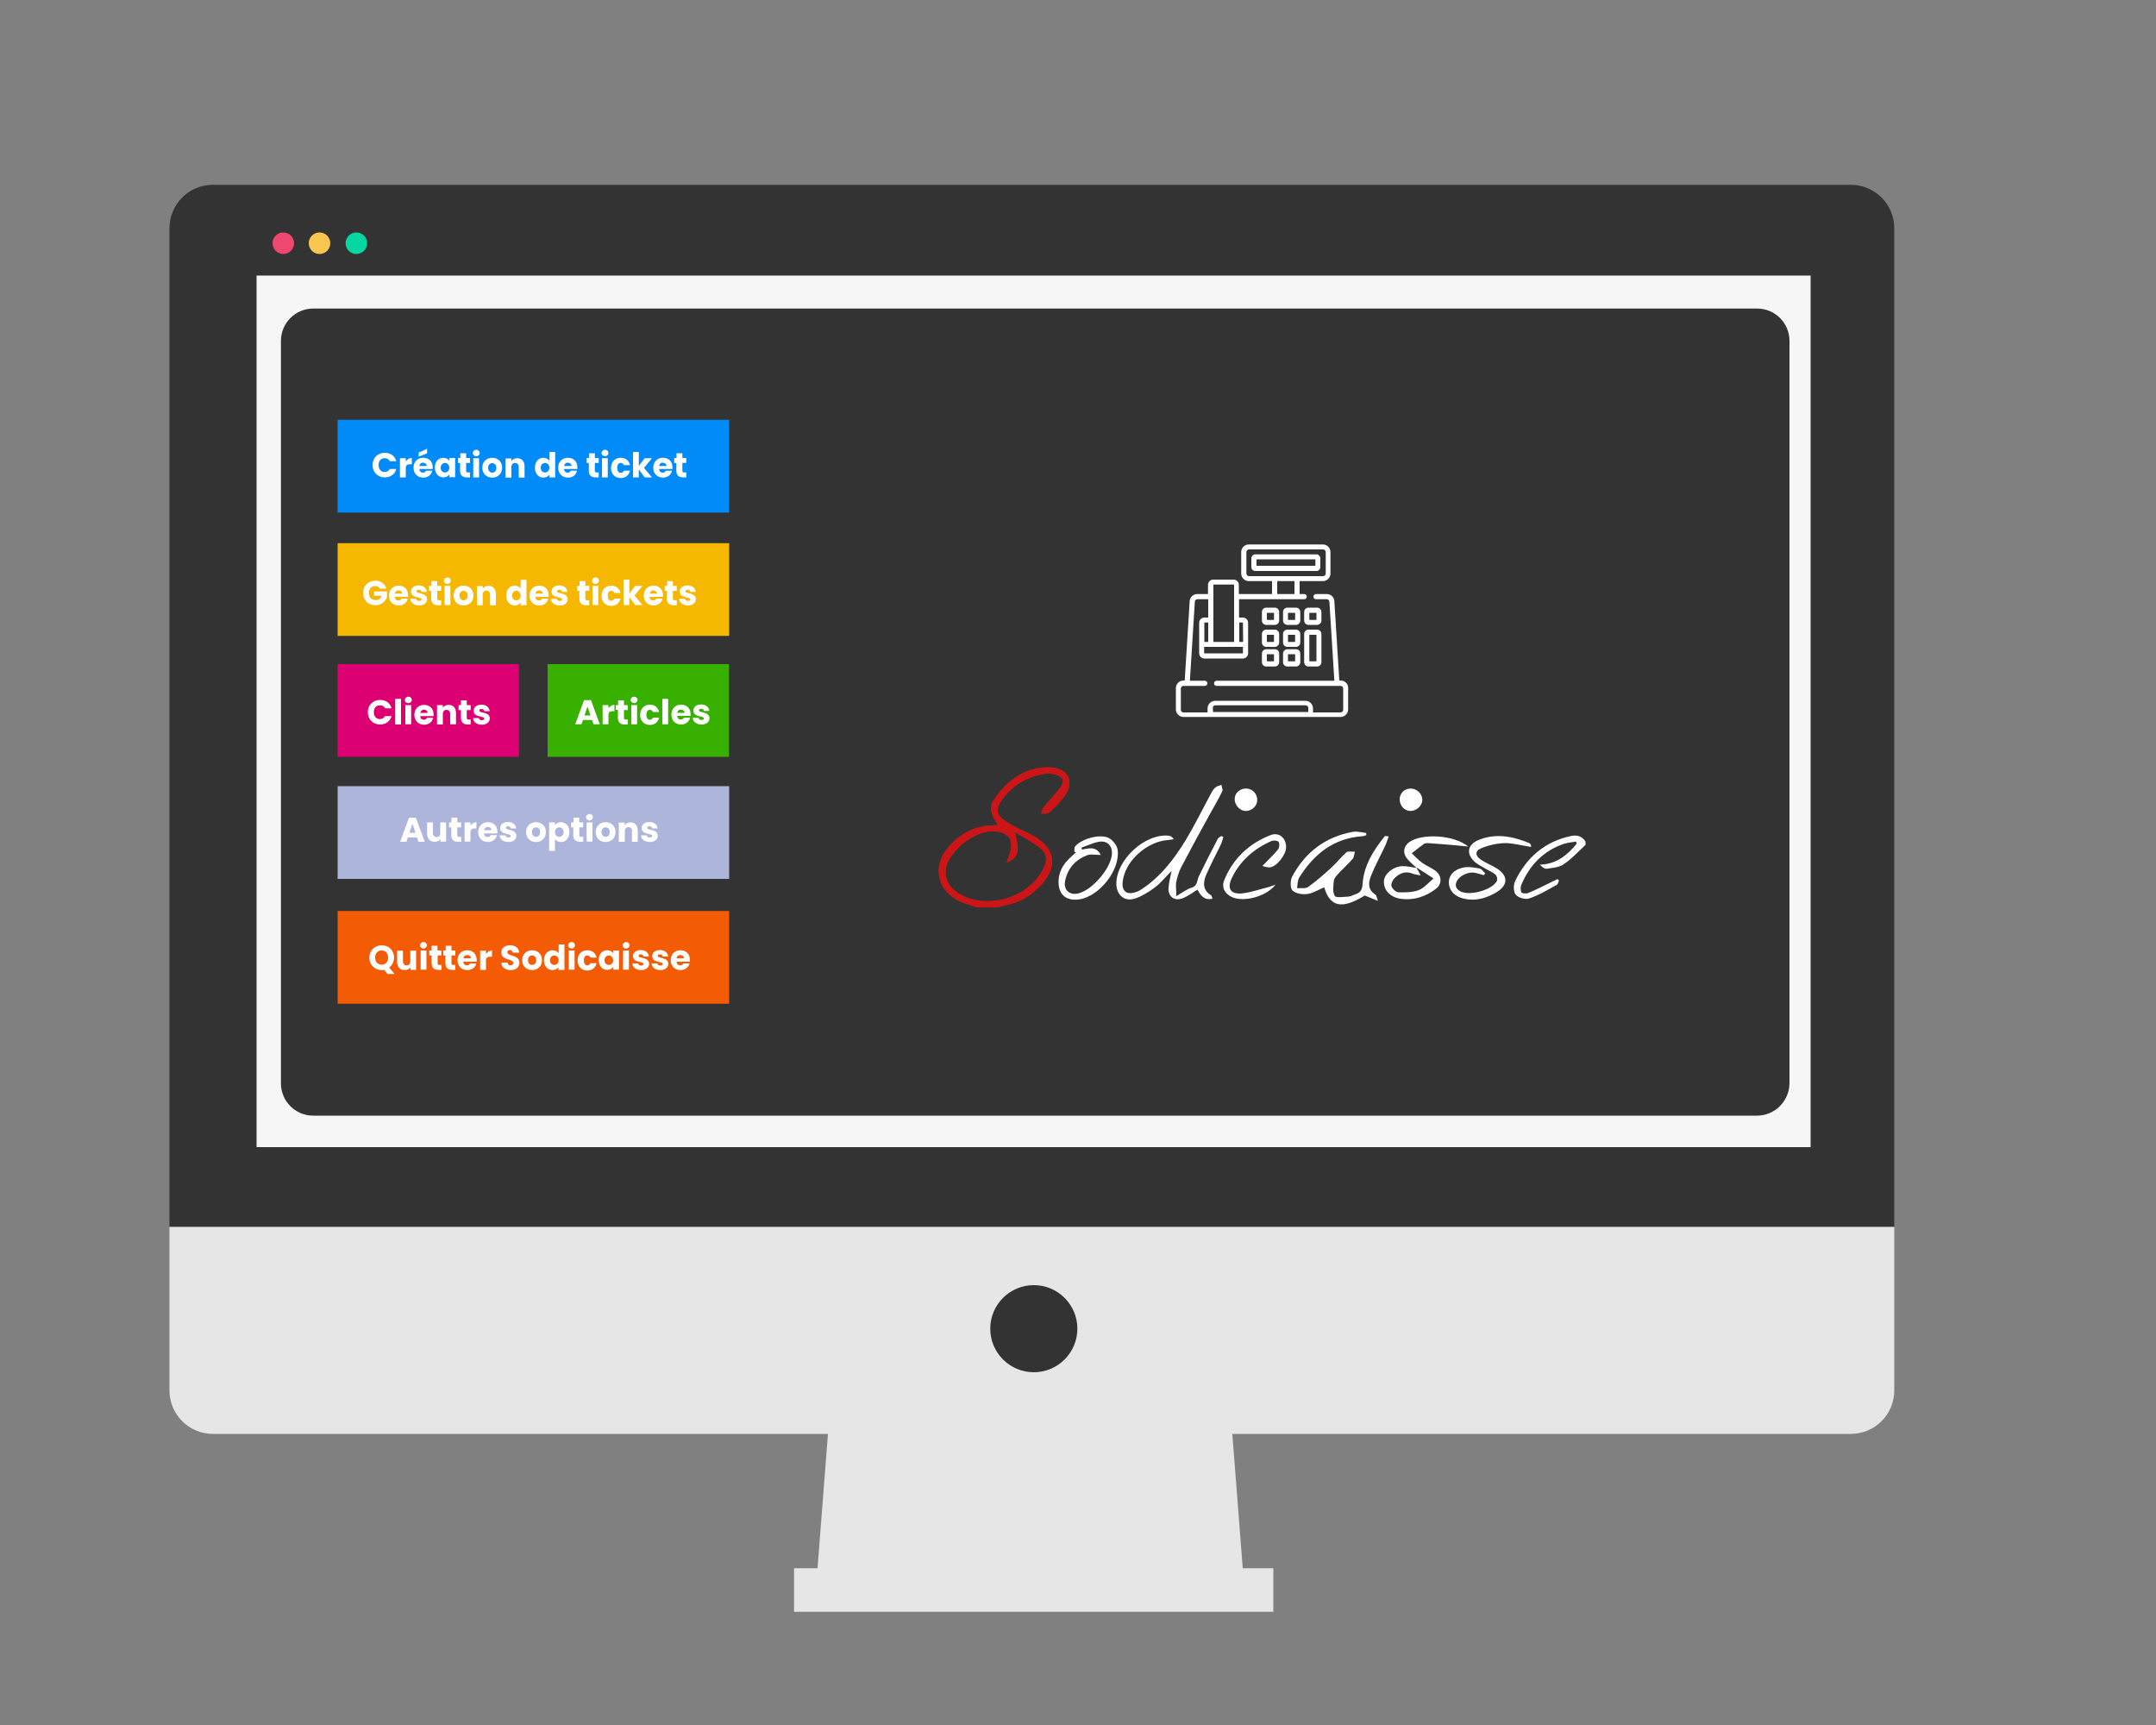<?xml version="1.0" encoding="utf-8"?>
<!-- Generator: Adobe Illustrator 25.3.1, SVG Export Plug-In . SVG Version: 6.00 Build 0)  -->
<svg version="1.1" id="e4fde902-34f0-42ac-83bb-70aac2088463"
	 xmlns="http://www.w3.org/2000/svg" xmlns:xlink="http://www.w3.org/1999/xlink" x="0px" y="0px" viewBox="0 0 1000 800"
	 style="enable-background:new 0 0 1000 800;" xml:space="preserve">
<rect x="0" y="0" width="1000" height="800" fill="#808080" stroke="none"/>
<style type="text/css">
	.st0{fill:#E6E6E6;}
	.st1{fill:#333333;}
	.st2{fill:#F6F6F6;}
	.st3{fill:#EF476F;}
	.st4{fill:#F9C74F;}
	.st5{fill:#06D6A0;}
	.st6{fill:#008BF8;}
	.st7{fill:#F5B700;}
	.st8{fill:#DC0073;}
	.st9{fill:#ADB5DB;}
	.st10{fill:#F35B04;}
	.st11{fill:#38B000;}
	.st12{fill:#FFFFFF;}
	.st13{fill:#B51F1F;}
	.st14{fill:#CC1517;}
</style>
<polygon class="st0" points="577.2,737.4 378.4,737.4 385.2,649.9 570.4,649.9 "/>
<rect x="368.3" y="727.3" class="st0" width="222.3" height="20.2"/>
<path class="st1" d="M858.4,85.7H98.8c-11.2,0-20.2,9-20.2,20.2l0,0V569h800V105.9C878.6,94.7,869.6,85.7,858.4,85.7L858.4,85.7z"/>
<path class="st0" d="M78.6,569v75.8c0,11.2,9,20.2,20.2,20.2l0,0h759.6c11.2,0,20.2-9,20.2-20.2l0,0V569H78.6z"/>
<rect x="119" y="127.8" class="st2" width="720.8" height="404.2"/>
<circle class="st1" cx="479.5" cy="616.2" r="20.2"/>
<circle class="st3" cx="131.4" cy="112.8" r="5"/>
<circle class="st4" cx="148.2" cy="112.8" r="5"/>
<circle class="st5" cx="165.3" cy="112.8" r="5"/>
<path class="st1" d="M814.9,517.4H145.3c-8.3,0-15-6.7-15-15V158.1c0-8.3,6.7-15,15-15H815c8.3,0,15,6.7,15,15v344.3
	C829.9,510.7,823.2,517.4,814.9,517.4z"/>
<rect x="156.6" y="194.7" class="st6" width="181.6" height="43"/>
<rect x="156.6" y="251.9" class="st7" width="181.6" height="43"/>
<rect x="156.6" y="308" class="st8" width="84.1" height="43"/>
<rect x="156.6" y="364.6" class="st9" width="181.6" height="43"/>
<rect x="156.6" y="422.5" class="st10" width="181.6" height="43"/>
<rect x="254" y="308" class="st11" width="84.1" height="43"/>
<g>
	<path class="st12" d="M178.5,210c2.7,0,4.7,1.5,5.3,3.9h-3c-0.5-1-1.3-1.4-2.4-1.4c-1.7,0-2.8,1.2-2.8,3.2s1.2,3.2,2.8,3.2
		c1,0,1.9-0.5,2.4-1.4h3c-0.6,2.4-2.7,3.9-5.3,3.9c-3.3,0-5.7-2.4-5.7-5.7S175.1,210,178.5,210z"/>
	<path class="st12" d="M188.2,221.4h-2.7v-8.9h2.7v1.5c0.6-0.9,1.6-1.6,2.8-1.6v2.9h-0.8c-1.3,0-2,0.4-2,2V221.4z"/>
	<path class="st12" d="M196.3,221.5c-2.6,0-4.5-1.8-4.5-4.6s1.9-4.6,4.5-4.6c2.6,0,4.4,1.7,4.4,4.4c0,0.3,0,0.5,0,0.8h-6.2
		c0.1,1.2,0.8,1.7,1.7,1.7c0.8,0,1.2-0.4,1.4-0.9h2.9C200.1,220.2,198.5,221.5,196.3,221.5z M198.1,208.1v2.1l-3.9,1.6v-1.9
		L198.1,208.1z M194.5,216.1h3.4c0-1-0.8-1.5-1.7-1.5C195.4,214.5,194.7,215.1,194.5,216.1z"/>
	<path class="st12" d="M205.6,212.3c1.3,0,2.3,0.6,2.8,1.4v-1.3h2.7v8.9h-2.7v-1.3c-0.5,0.8-1.4,1.4-2.8,1.4c-2.2,0-3.9-1.8-3.9-4.6
		C201.6,214.1,203.4,212.3,205.6,212.3z M206.4,214.7c-1,0-2,0.8-2,2.2c0,1.4,0.9,2.2,2,2.2c1,0,2-0.8,2-2.2
		C208.3,215.5,207.4,214.7,206.4,214.7z"/>
	<path class="st12" d="M213.5,214.7h-1.1v-2.3h1.1v-2.2h2.7v2.2h1.8v2.3h-1.8v3.6c0,0.5,0.2,0.8,0.8,0.8h1v2.3h-1.4
		c-1.9,0-3.2-0.8-3.2-3.1V214.7z"/>
	<path class="st12" d="M219.3,210.1c0-0.8,0.7-1.5,1.6-1.5c1,0,1.6,0.7,1.6,1.5c0,0.8-0.7,1.5-1.6,1.5
		C219.9,211.5,219.3,210.9,219.3,210.1z M219.5,212.5h2.7v8.9h-2.7V212.5z"/>
	<path class="st12" d="M228.3,221.5c-2.6,0-4.6-1.8-4.6-4.6s2-4.6,4.6-4.6c2.6,0,4.6,1.8,4.6,4.6S230.9,221.5,228.3,221.5z
		 M228.3,219.2c1,0,1.9-0.7,1.9-2.2c0-1.5-0.9-2.2-1.9-2.2c-1,0-1.9,0.7-1.9,2.2C226.5,218.4,227.3,219.2,228.3,219.2z"/>
	<path class="st12" d="M240.6,216.6c0-1.2-0.7-1.9-1.7-1.9c-1,0-1.7,0.7-1.7,1.9v4.9h-2.7v-8.9h2.7v1.2c0.5-0.8,1.5-1.3,2.7-1.3
		c2.1,0,3.4,1.4,3.4,3.8v5.2h-2.7V216.6z"/>
	<path class="st12" d="M252,212.3c1.2,0,2.2,0.5,2.8,1.4v-4.1h2.7v11.8h-2.7v-1.3c-0.5,0.8-1.4,1.4-2.8,1.4c-2.2,0-3.9-1.8-3.9-4.6
		C248.1,214.1,249.8,212.3,252,212.3z M252.8,214.7c-1,0-2,0.8-2,2.2c0,1.4,0.9,2.2,2,2.2c1,0,2-0.8,2-2.2
		C254.8,215.5,253.8,214.7,252.8,214.7z"/>
	<path class="st12" d="M263.4,221.5c-2.6,0-4.5-1.8-4.5-4.6s1.9-4.6,4.5-4.6c2.6,0,4.4,1.7,4.4,4.4c0,0.3,0,0.5,0,0.8h-6.2
		c0.1,1.2,0.8,1.7,1.7,1.7c0.8,0,1.2-0.4,1.4-0.9h2.9C267.3,220.2,265.7,221.5,263.4,221.5z M261.7,216.1h3.4c0-1-0.8-1.5-1.7-1.5
		C262.5,214.5,261.8,215.1,261.7,216.1z"/>
	<path class="st12" d="M273.2,214.7h-1.1v-2.3h1.1v-2.2h2.7v2.2h1.8v2.3h-1.8v3.6c0,0.5,0.2,0.8,0.8,0.8h1v2.3h-1.4
		c-1.9,0-3.2-0.8-3.2-3.1V214.7z"/>
	<path class="st12" d="M279,210.1c0-0.8,0.7-1.5,1.6-1.5c1,0,1.6,0.7,1.6,1.5c0,0.8-0.7,1.5-1.6,1.5
		C279.6,211.5,279,210.9,279,210.1z M279.2,212.5h2.7v8.9h-2.7V212.5z"/>
	<path class="st12" d="M287.9,212.3c2.2,0,3.8,1.2,4.3,3.4h-2.9c-0.2-0.6-0.7-1-1.4-1c-1,0-1.6,0.8-1.6,2.3s0.7,2.3,1.6,2.3
		c0.8,0,1.2-0.4,1.4-1h2.9c-0.5,2.1-2,3.4-4.3,3.4c-2.6,0-4.5-1.8-4.5-4.6C283.4,214.1,285.3,212.3,287.9,212.3z"/>
	<path class="st12" d="M293.6,209.6h2.7v6.5l2.7-3.6h3.4l-3.7,4.5l3.7,4.4h-3.4l-2.7-3.7v3.7h-2.7V209.6z"/>
	<path class="st12" d="M307.5,221.5c-2.6,0-4.5-1.8-4.5-4.6s1.9-4.6,4.5-4.6c2.6,0,4.4,1.7,4.4,4.4c0,0.3,0,0.5,0,0.8h-6.2
		c0.1,1.2,0.8,1.7,1.7,1.7c0.8,0,1.2-0.4,1.4-0.9h2.9C311.3,220.2,309.7,221.5,307.5,221.5z M305.7,216.1h3.4c0-1-0.8-1.5-1.7-1.5
		C306.5,214.5,305.9,215.1,305.7,216.1z"/>
	<path class="st12" d="M313.8,214.7h-1.1v-2.3h1.1v-2.2h2.7v2.2h1.8v2.3h-1.8v3.6c0,0.5,0.2,0.8,0.8,0.8h1v2.3h-1.4
		c-1.9,0-3.2-0.8-3.2-3.1V214.7z"/>
</g>
<g>
	<path class="st12" d="M179.2,273h-3c-0.4-0.8-1.2-1.2-2.2-1.2c-1.8,0-2.9,1.2-2.9,3.2c0,2.1,1.2,3.3,3.2,3.3c1.4,0,2.3-0.7,2.7-2
		h-3.5v-2h6v2.5c-0.6,1.9-2.4,3.9-5.4,3.9c-3.4,0-5.7-2.4-5.7-5.7s2.4-5.7,5.7-5.7C176.7,269.3,178.6,270.7,179.2,273z"/>
	<path class="st12" d="M184.9,280.8c-2.6,0-4.5-1.8-4.5-4.6s1.9-4.6,4.5-4.6c2.6,0,4.4,1.7,4.4,4.4c0,0.3,0,0.5,0,0.8h-6.2
		c0.1,1.2,0.8,1.7,1.7,1.7c0.8,0,1.2-0.4,1.4-0.9h2.9C188.7,279.5,187.1,280.8,184.9,280.8z M183.1,275.3h3.4c0-1-0.8-1.5-1.7-1.5
		C184,273.8,183.3,274.4,183.1,275.3z"/>
	<path class="st12" d="M194.4,280.8c-2.4,0-4-1.3-4.1-3.1h2.7c0.1,0.6,0.6,1,1.4,1c0.7,0,1.1-0.3,1.1-0.7c0-1.4-4.9-0.4-4.9-3.7
		c0-1.5,1.3-2.8,3.6-2.8c2.3,0,3.6,1.3,3.8,3h-2.5c-0.1-0.6-0.5-1-1.3-1c-0.6,0-1,0.3-1,0.7c0,1.4,4.8,0.4,4.9,3.7
		C198,279.6,196.7,280.8,194.4,280.8z"/>
	<path class="st12" d="M200.1,274h-1.1v-2.3h1.1v-2.2h2.7v2.2h1.8v2.3h-1.8v3.6c0,0.5,0.2,0.8,0.8,0.8h1v2.3h-1.4
		c-1.9,0-3.2-0.8-3.2-3.1V274z"/>
	<path class="st12" d="M205.9,269.3c0-0.8,0.7-1.5,1.6-1.5c1,0,1.6,0.7,1.6,1.5c0,0.8-0.7,1.5-1.6,1.5
		C206.6,270.8,205.9,270.2,205.9,269.3z M206.2,271.7h2.7v8.9h-2.7V271.7z"/>
	<path class="st12" d="M215,280.8c-2.6,0-4.6-1.8-4.6-4.6s2-4.6,4.6-4.6c2.6,0,4.6,1.8,4.6,4.6S217.6,280.8,215,280.8z M215,278.4
		c1,0,1.9-0.7,1.9-2.2c0-1.5-0.9-2.2-1.9-2.2c-1,0-1.9,0.7-1.9,2.2C213.2,277.7,214,278.4,215,278.4z"/>
	<path class="st12" d="M227.3,275.8c0-1.2-0.7-1.9-1.7-1.9c-1,0-1.7,0.7-1.7,1.9v4.9h-2.7v-8.9h2.7v1.2c0.5-0.8,1.5-1.3,2.7-1.3
		c2.1,0,3.4,1.4,3.4,3.8v5.2h-2.7V275.8z"/>
	<path class="st12" d="M238.7,271.6c1.2,0,2.2,0.5,2.8,1.4v-4.1h2.7v11.8h-2.7v-1.3c-0.5,0.8-1.4,1.4-2.8,1.4
		c-2.2,0-3.9-1.8-3.9-4.6C234.7,273.4,236.5,271.6,238.7,271.6z M239.5,274c-1,0-2,0.8-2,2.2c0,1.4,0.9,2.2,2,2.2c1,0,2-0.8,2-2.2
		C241.4,274.8,240.5,274,239.5,274z"/>
	<path class="st12" d="M250.1,280.8c-2.6,0-4.5-1.8-4.5-4.6s1.9-4.6,4.5-4.6c2.6,0,4.4,1.7,4.4,4.4c0,0.3,0,0.5,0,0.8h-6.2
		c0.1,1.2,0.8,1.7,1.7,1.7c0.8,0,1.2-0.4,1.4-0.9h2.9C253.9,279.5,252.4,280.8,250.1,280.8z M248.3,275.3h3.4c0-1-0.8-1.5-1.7-1.5
		C249.2,273.8,248.5,274.4,248.3,275.3z"/>
	<path class="st12" d="M259.6,280.8c-2.4,0-4-1.3-4.1-3.1h2.7c0.1,0.6,0.6,1,1.4,1c0.7,0,1.1-0.3,1.1-0.7c0-1.4-4.9-0.4-4.9-3.7
		c0-1.5,1.3-2.8,3.6-2.8c2.3,0,3.6,1.3,3.8,3h-2.5c-0.1-0.6-0.5-1-1.3-1c-0.6,0-1,0.3-1,0.7c0,1.4,4.8,0.4,4.9,3.7
		C263.3,279.6,261.9,280.8,259.6,280.8z"/>
	<path class="st12" d="M268.8,274h-1.1v-2.3h1.1v-2.2h2.7v2.2h1.8v2.3h-1.8v3.6c0,0.5,0.2,0.8,0.8,0.8h1v2.3h-1.4
		c-1.9,0-3.2-0.8-3.2-3.1V274z"/>
	<path class="st12" d="M274.6,269.3c0-0.8,0.7-1.5,1.6-1.5c1,0,1.6,0.7,1.6,1.5c0,0.8-0.7,1.5-1.6,1.5
		C275.2,270.8,274.6,270.2,274.6,269.3z M274.8,271.7h2.7v8.9h-2.7V271.7z"/>
	<path class="st12" d="M283.5,271.6c2.2,0,3.8,1.2,4.3,3.4h-2.9c-0.2-0.6-0.7-1-1.4-1c-1,0-1.6,0.8-1.6,2.3s0.7,2.3,1.6,2.3
		c0.8,0,1.2-0.4,1.4-1h2.9c-0.5,2.1-2,3.4-4.3,3.4c-2.6,0-4.5-1.8-4.5-4.6C279,273.4,280.9,271.6,283.5,271.6z"/>
	<path class="st12" d="M289.2,268.8h2.7v6.5l2.7-3.6h3.4l-3.7,4.5l3.7,4.4h-3.4l-2.7-3.7v3.7h-2.7V268.8z"/>
	<path class="st12" d="M303.1,280.8c-2.6,0-4.5-1.8-4.5-4.6s1.9-4.6,4.5-4.6c2.6,0,4.4,1.7,4.4,4.4c0,0.3,0,0.5,0,0.8h-6.2
		c0.1,1.2,0.8,1.7,1.7,1.7c0.8,0,1.2-0.4,1.4-0.9h2.9C306.9,279.5,305.3,280.8,303.1,280.8z M301.3,275.3h3.4c0-1-0.8-1.5-1.7-1.5
		C302.2,273.8,301.5,274.4,301.3,275.3z"/>
	<path class="st12" d="M309.4,274h-1.1v-2.3h1.1v-2.2h2.7v2.2h1.8v2.3h-1.8v3.6c0,0.5,0.2,0.8,0.8,0.8h1v2.3h-1.4
		c-1.9,0-3.2-0.8-3.2-3.1V274z"/>
	<path class="st12" d="M319.1,280.8c-2.4,0-4-1.3-4.1-3.1h2.7c0.1,0.6,0.6,1,1.4,1c0.7,0,1.1-0.3,1.1-0.7c0-1.4-4.9-0.4-4.9-3.7
		c0-1.5,1.3-2.8,3.6-2.8c2.3,0,3.6,1.3,3.8,3h-2.5c-0.1-0.6-0.5-1-1.3-1c-0.6,0-1,0.3-1,0.7c0,1.4,4.8,0.4,4.9,3.7
		C322.7,279.6,321.3,280.8,319.1,280.8z"/>
</g>
<g>
	<path class="st12" d="M176.3,324.6c2.7,0,4.7,1.5,5.3,3.9h-3c-0.5-1-1.3-1.4-2.4-1.4c-1.7,0-2.8,1.2-2.8,3.2s1.2,3.2,2.8,3.2
		c1,0,1.9-0.5,2.4-1.4h3c-0.6,2.4-2.7,3.9-5.3,3.9c-3.3,0-5.7-2.4-5.7-5.7S173,324.6,176.3,324.6z"/>
	<path class="st12" d="M183.3,324.1h2.7V336h-2.7V324.1z"/>
	<path class="st12" d="M187.8,324.6c0-0.8,0.7-1.5,1.6-1.5c1,0,1.6,0.7,1.6,1.5c0,0.8-0.7,1.5-1.6,1.5
		C188.4,326.1,187.8,325.5,187.8,324.6z M188,327h2.7v8.9H188V327z"/>
	<path class="st12" d="M196.7,336.1c-2.6,0-4.5-1.8-4.5-4.6s1.9-4.6,4.5-4.6c2.6,0,4.4,1.7,4.4,4.4c0,0.3,0,0.5,0,0.8h-6.2
		c0.1,1.2,0.8,1.7,1.7,1.7c0.8,0,1.2-0.4,1.4-0.9h2.9C200.5,334.8,198.9,336.1,196.7,336.1z M194.9,330.6h3.4c0-1-0.8-1.5-1.7-1.5
		C195.8,329.1,195.1,329.7,194.9,330.6z"/>
	<path class="st12" d="M208.8,331.1c0-1.2-0.7-1.9-1.7-1.9c-1,0-1.7,0.7-1.7,1.9v4.9h-2.7V327h2.7v1.2c0.5-0.8,1.5-1.3,2.7-1.3
		c2.1,0,3.4,1.4,3.4,3.8v5.2h-2.7V331.1z"/>
	<path class="st12" d="M213.8,329.3h-1.1V327h1.1v-2.2h2.7v2.2h1.8v2.3h-1.8v3.6c0,0.5,0.2,0.8,0.8,0.8h1v2.3H217
		c-1.9,0-3.2-0.8-3.2-3.1V329.3z"/>
	<path class="st12" d="M223.5,336.1c-2.4,0-4-1.3-4.1-3.1h2.7c0.1,0.6,0.6,1,1.4,1c0.7,0,1.1-0.3,1.1-0.7c0-1.4-4.9-0.4-4.9-3.7
		c0-1.5,1.3-2.8,3.6-2.8c2.3,0,3.6,1.3,3.8,3h-2.5c-0.1-0.6-0.5-1-1.3-1c-0.6,0-1,0.3-1,0.7c0,1.4,4.8,0.4,4.9,3.7
		C227.1,334.9,225.7,336.1,223.5,336.1z"/>
</g>
<g>
	<path class="st12" d="M274.6,333.9h-4.2l-0.7,2h-2.9l4.1-11.2h3.2l4.1,11.2h-2.9L274.6,333.9z M272.5,327.7l-1.4,4.1h2.8
		L272.5,327.7z"/>
	<path class="st12" d="M282.2,335.9h-2.7V327h2.7v1.5c0.6-0.9,1.6-1.6,2.8-1.6v2.9h-0.8c-1.3,0-2,0.4-2,2V335.9z"/>
	<path class="st12" d="M286.7,329.2h-1.1V327h1.1v-2.2h2.7v2.2h1.8v2.3h-1.8v3.6c0,0.5,0.2,0.8,0.8,0.8h1v2.3h-1.4
		c-1.9,0-3.2-0.8-3.2-3.1V329.2z"/>
	<path class="st12" d="M292.5,324.6c0-0.8,0.7-1.5,1.6-1.5c1,0,1.6,0.7,1.6,1.5c0,0.8-0.7,1.5-1.6,1.5
		C293.2,326,292.5,325.4,292.5,324.6z M292.8,327h2.7v8.9h-2.7V327z"/>
	<path class="st12" d="M301.4,326.8c2.2,0,3.8,1.2,4.3,3.4h-2.9c-0.2-0.6-0.7-1-1.4-1c-1,0-1.6,0.8-1.6,2.3s0.7,2.3,1.6,2.3
		c0.8,0,1.2-0.4,1.4-1h2.9c-0.5,2.1-2,3.4-4.3,3.4c-2.6,0-4.5-1.8-4.5-4.6C297,328.6,298.8,326.8,301.4,326.8z"/>
	<path class="st12" d="M307.2,324.1h2.7v11.8h-2.7V324.1z"/>
	<path class="st12" d="M315.9,336c-2.6,0-4.5-1.8-4.5-4.6s1.9-4.6,4.5-4.6c2.6,0,4.4,1.7,4.4,4.4c0,0.3,0,0.5,0,0.8h-6.2
		c0.1,1.2,0.8,1.7,1.7,1.7c0.8,0,1.2-0.4,1.4-0.9h2.9C319.7,334.7,318.1,336,315.9,336z M314.1,330.6h3.4c0-1-0.8-1.5-1.7-1.5
		C314.9,329,314.3,329.6,314.1,330.6z"/>
	<path class="st12" d="M325.4,336c-2.4,0-4-1.3-4.1-3.1h2.7c0.1,0.6,0.6,1,1.4,1c0.7,0,1.1-0.3,1.1-0.7c0-1.4-4.9-0.4-4.9-3.7
		c0-1.5,1.3-2.8,3.6-2.8c2.3,0,3.6,1.3,3.8,3h-2.5c-0.1-0.6-0.5-1-1.3-1c-0.6,0-1,0.3-1,0.7c0,1.4,4.8,0.4,4.9,3.7
		C329,334.9,327.6,336,325.4,336z"/>
</g>
<g>
	<path class="st12" d="M193.4,388.4h-4.2l-0.7,2h-2.9l4.1-11.2h3.2l4.1,11.2h-2.9L193.4,388.4z M191.3,382.1l-1.4,4.1h2.8
		L191.3,382.1z"/>
	<path class="st12" d="M207,390.3h-2.7v-1.2c-0.5,0.8-1.5,1.3-2.7,1.3c-2.1,0-3.5-1.4-3.5-3.8v-5.2h2.7v4.9c0,1.2,0.7,1.9,1.7,1.9
		c1.1,0,1.7-0.7,1.7-1.9v-4.9h2.7V390.3z"/>
	<path class="st12" d="M209.4,383.7h-1.1v-2.3h1.1v-2.2h2.7v2.2h1.8v2.3h-1.8v3.6c0,0.5,0.2,0.8,0.8,0.8h1v2.3h-1.4
		c-1.9,0-3.2-0.8-3.2-3.1V383.7z"/>
	<path class="st12" d="M218.2,390.3h-2.7v-8.9h2.7v1.5c0.6-0.9,1.6-1.6,2.8-1.6v2.9h-0.8c-1.3,0-2,0.4-2,2V390.3z"/>
	<path class="st12" d="M226.3,390.5c-2.6,0-4.5-1.8-4.5-4.6s1.9-4.6,4.5-4.6c2.6,0,4.4,1.7,4.4,4.4c0,0.3,0,0.5,0,0.8h-6.2
		c0.1,1.2,0.8,1.7,1.7,1.7c0.8,0,1.2-0.4,1.4-0.9h2.9C230.1,389.1,228.5,390.5,226.3,390.5z M224.5,385h3.4c0-1-0.8-1.5-1.7-1.5
		C225.4,383.5,224.7,384,224.5,385z"/>
	<path class="st12" d="M235.8,390.5c-2.4,0-4-1.3-4.1-3.1h2.7c0.1,0.6,0.6,1,1.4,1c0.7,0,1.1-0.3,1.1-0.7c0-1.4-4.9-0.4-4.9-3.7
		c0-1.5,1.3-2.8,3.6-2.8c2.3,0,3.6,1.3,3.8,3h-2.5c-0.1-0.6-0.5-1-1.3-1c-0.6,0-1,0.3-1,0.7c0,1.4,4.8,0.4,4.9,3.7
		C239.5,389.3,238.1,390.5,235.8,390.5z"/>
	<path class="st12" d="M248.6,390.5c-2.6,0-4.6-1.8-4.6-4.6s2-4.6,4.6-4.6c2.6,0,4.6,1.8,4.6,4.6S251.2,390.5,248.6,390.5z
		 M248.6,388.1c1,0,1.9-0.7,1.9-2.2c0-1.5-0.9-2.2-1.9-2.2c-1,0-1.9,0.7-1.9,2.2C246.8,387.4,247.6,388.1,248.6,388.1z"/>
	<path class="st12" d="M260.2,381.3c2.2,0,3.9,1.8,3.9,4.6c0,2.8-1.7,4.6-3.9,4.6c-1.3,0-2.3-0.6-2.8-1.4v5.5h-2.7v-13.2h2.7v1.3
		C257.9,381.9,258.9,381.3,260.2,381.3z M259.4,383.7c-1,0-2,0.8-2,2.2c0,1.4,0.9,2.2,2,2.2c1,0,2-0.8,2-2.2
		C261.4,384.4,260.4,383.7,259.4,383.7z"/>
	<path class="st12" d="M266,383.7h-1.1v-2.3h1.1v-2.2h2.7v2.2h1.8v2.3h-1.8v3.6c0,0.5,0.2,0.8,0.8,0.8h1v2.3h-1.4
		c-1.9,0-3.2-0.8-3.2-3.1V383.7z"/>
	<path class="st12" d="M271.8,379c0-0.8,0.7-1.5,1.6-1.5c1,0,1.6,0.7,1.6,1.5c0,0.8-0.7,1.5-1.6,1.5
		C272.5,380.5,271.8,379.8,271.8,379z M272.1,381.4h2.7v8.9h-2.7V381.4z"/>
	<path class="st12" d="M280.9,390.5c-2.6,0-4.6-1.8-4.6-4.6s2-4.6,4.6-4.6c2.6,0,4.6,1.8,4.6,4.6S283.5,390.5,280.9,390.5z
		 M280.9,388.1c1,0,1.9-0.7,1.9-2.2c0-1.5-0.9-2.2-1.9-2.2c-1,0-1.9,0.7-1.9,2.2C279,387.4,279.9,388.1,280.9,388.1z"/>
	<path class="st12" d="M293.2,385.5c0-1.2-0.7-1.9-1.7-1.9c-1,0-1.7,0.7-1.7,1.9v4.9H287v-8.9h2.7v1.2c0.5-0.8,1.5-1.3,2.7-1.3
		c2.1,0,3.4,1.4,3.4,3.8v5.2h-2.7V385.5z"/>
	<path class="st12" d="M301.4,390.5c-2.4,0-4-1.3-4.1-3.1h2.7c0.1,0.6,0.6,1,1.4,1c0.7,0,1.1-0.3,1.1-0.7c0-1.4-4.9-0.4-4.9-3.7
		c0-1.5,1.3-2.8,3.6-2.8c2.3,0,3.6,1.3,3.8,3h-2.5c-0.1-0.6-0.5-1-1.3-1c-0.6,0-1,0.3-1,0.7c0,1.4,4.8,0.4,4.9,3.7
		C305,389.3,303.6,390.5,301.4,390.5z"/>
</g>
<g>
	<path class="st12" d="M180.5,448.7l2.5,3h-3.3l-1.4-1.9c-0.4,0.1-0.8,0.1-1.2,0.1c-3.2,0-5.8-2.4-5.8-5.8c0-3.4,2.6-5.7,5.8-5.7
		c3.2,0,5.7,2.4,5.7,5.7C182.7,446.1,181.9,447.7,180.5,448.7z M177,447.4c1.8,0,3-1.3,3-3.3c0-2-1.2-3.3-3-3.3c-1.8,0-3,1.3-3,3.3
		C174,446.1,175.2,447.4,177,447.4z"/>
	<path class="st12" d="M193.1,449.8h-2.7v-1.2c-0.5,0.8-1.5,1.3-2.7,1.3c-2.1,0-3.5-1.4-3.5-3.8v-5.2h2.7v4.9c0,1.2,0.7,1.9,1.7,1.9
		c1.1,0,1.7-0.7,1.7-1.9v-4.9h2.7V449.8z"/>
	<path class="st12" d="M194.8,438.4c0-0.8,0.7-1.5,1.6-1.5c1,0,1.6,0.7,1.6,1.5c0,0.8-0.7,1.5-1.6,1.5
		C195.5,439.9,194.8,439.2,194.8,438.4z M195.1,440.8h2.7v8.9h-2.7V440.8z"/>
	<path class="st12" d="M200.2,443.1h-1.1v-2.3h1.1v-2.2h2.7v2.2h1.8v2.3H203v3.6c0,0.5,0.2,0.8,0.8,0.8h1v2.3h-1.4
		c-1.9,0-3.2-0.8-3.2-3.1V443.1z"/>
	<path class="st12" d="M206.7,443.1h-1.1v-2.3h1.1v-2.2h2.7v2.2h1.8v2.3h-1.8v3.6c0,0.5,0.2,0.8,0.8,0.8h1v2.3h-1.4
		c-1.9,0-3.2-0.8-3.2-3.1V443.1z"/>
	<path class="st12" d="M216.7,449.9c-2.6,0-4.5-1.8-4.5-4.6s1.9-4.6,4.5-4.6c2.6,0,4.4,1.7,4.4,4.5c0,0.3,0,0.5,0,0.8h-6.2
		c0.1,1.2,0.8,1.7,1.7,1.7c0.8,0,1.2-0.4,1.4-0.9h2.9C220.6,448.5,219,449.9,216.7,449.9z M215,444.4h3.4c0-1-0.8-1.5-1.7-1.5
		C215.8,442.9,215.1,443.4,215,444.4z"/>
	<path class="st12" d="M225.4,449.8h-2.7v-8.9h2.7v1.5c0.6-0.9,1.6-1.6,2.8-1.6v2.9h-0.8c-1.3,0-2,0.4-2,2V449.8z"/>
	<path class="st12" d="M236.9,449.9c-2.4,0-4.3-1.2-4.4-3.5h2.9c0.1,0.9,0.6,1.3,1.4,1.3c0.8,0,1.3-0.4,1.3-1.1c0-2.1-5.6-1-5.6-4.9
		c0-2.1,1.7-3.3,4.1-3.3c2.4,0,4.1,1.2,4.2,3.4h-3c0-0.7-0.6-1.2-1.3-1.2c-0.7,0-1.2,0.3-1.2,1c0,2,5.6,1.1,5.6,4.8
		C241,448.3,239.6,449.9,236.9,449.9z"/>
	<path class="st12" d="M246.8,449.9c-2.6,0-4.6-1.8-4.6-4.6s2-4.6,4.6-4.6c2.6,0,4.6,1.8,4.6,4.6S249.4,449.9,246.8,449.9z
		 M246.8,447.5c1,0,1.9-0.7,1.9-2.2c0-1.5-0.9-2.2-1.9-2.2c-1,0-1.9,0.7-1.9,2.2C244.9,446.8,245.8,447.5,246.8,447.5z"/>
	<path class="st12" d="M256.3,440.7c1.2,0,2.2,0.5,2.8,1.4v-4.1h2.7v11.8H259v-1.3c-0.5,0.8-1.4,1.4-2.8,1.4c-2.2,0-3.9-1.8-3.9-4.6
		S254.1,440.7,256.3,440.7z M257.1,443.1c-1,0-2,0.8-2,2.2s0.9,2.2,2,2.2c1,0,2-0.8,2-2.2C259,443.9,258.1,443.1,257.1,443.1z"/>
	<path class="st12" d="M263.5,438.4c0-0.8,0.7-1.5,1.6-1.5c1,0,1.6,0.7,1.6,1.5c0,0.8-0.7,1.5-1.6,1.5
		C264.2,439.9,263.5,439.2,263.5,438.4z M263.8,440.8h2.7v8.9h-2.7V440.8z"/>
	<path class="st12" d="M272.4,440.7c2.2,0,3.8,1.2,4.3,3.4h-2.9c-0.2-0.6-0.7-1-1.4-1c-1,0-1.6,0.8-1.6,2.3c0,1.5,0.7,2.3,1.6,2.3
		c0.8,0,1.2-0.4,1.4-1h2.9c-0.5,2.1-2,3.4-4.3,3.4c-2.6,0-4.5-1.8-4.5-4.6C267.9,442.5,269.8,440.7,272.4,440.7z"/>
	<path class="st12" d="M281.6,440.7c1.3,0,2.3,0.6,2.8,1.4v-1.3h2.7v8.9h-2.7v-1.3c-0.5,0.8-1.4,1.4-2.8,1.4c-2.2,0-3.9-1.8-3.9-4.6
		S279.4,440.7,281.6,440.7z M282.4,443.1c-1,0-2,0.8-2,2.2s0.9,2.2,2,2.2c1,0,2-0.8,2-2.2C284.3,443.9,283.4,443.1,282.4,443.1z"/>
	<path class="st12" d="M288.8,438.4c0-0.8,0.7-1.5,1.6-1.5c1,0,1.6,0.7,1.6,1.5c0,0.8-0.7,1.5-1.6,1.5
		C289.4,439.9,288.8,439.2,288.8,438.4z M289,440.8h2.7v8.9H289V440.8z"/>
	<path class="st12" d="M297.4,449.9c-2.4,0-4-1.3-4.1-3.1h2.7c0.1,0.6,0.6,1,1.4,1c0.7,0,1.1-0.3,1.1-0.7c0-1.4-4.9-0.4-4.9-3.7
		c0-1.5,1.3-2.8,3.6-2.8c2.3,0,3.6,1.3,3.8,3h-2.5c-0.1-0.6-0.5-1-1.3-1c-0.6,0-1,0.3-1,0.7c0,1.4,4.8,0.4,4.9,3.7
		C301,448.7,299.6,449.9,297.4,449.9z"/>
	<path class="st12" d="M306.3,449.9c-2.4,0-4-1.3-4.1-3.1h2.7c0.1,0.6,0.6,1,1.4,1c0.7,0,1.1-0.3,1.1-0.7c0-1.4-4.9-0.4-4.9-3.7
		c0-1.5,1.3-2.8,3.6-2.8c2.3,0,3.6,1.3,3.8,3h-2.5c-0.1-0.6-0.5-1-1.3-1c-0.6,0-1,0.3-1,0.7c0,1.4,4.8,0.4,4.9,3.7
		C309.9,448.7,308.5,449.9,306.3,449.9z"/>
	<path class="st12" d="M315.6,449.9c-2.6,0-4.5-1.8-4.5-4.6s1.9-4.6,4.5-4.6c2.6,0,4.4,1.7,4.4,4.5c0,0.3,0,0.5,0,0.8h-6.2
		c0.1,1.2,0.8,1.7,1.7,1.7c0.8,0,1.2-0.4,1.4-0.9h2.9C319.4,448.5,317.8,449.9,315.6,449.9z M313.8,444.4h3.4c0-1-0.8-1.5-1.7-1.5
		C314.6,442.9,314,443.4,313.8,444.4z"/>
</g>
<g>
	<g>
		<path class="st13" d="M453.1,420.8c-2.6-0.9-5.4-1.7-7.9-2.8c-10-4.5-12.9-15.4-6.2-24c5.4-6.9,12.4-11,21.4-11.2
			c0.7,0,1.4-0.1,2.5-0.2c-2.4-3.5-4.5-7.3-2.4-10.9c2.1-3.6,5.1-7,8.4-9.6c5.3-4.3,11.6-6.6,18.6-6.2c7.6,0.4,10.9,6.4,6.7,12.7
			c-2.1,3.1-4.8,5.7-7.6,8.3c-0.7,0.7-2.5,0.3-3.8,0.4c0.4-1,0.7-2.2,1.4-3.1c2.5-3.1,5.4-5.9,7.7-9.1c2.1-3.1,1.1-4.9-2.5-5.9
			c-1.2-0.3-2.6-0.6-3.8-0.5c-9.1,1.3-16.4,5.5-21.5,13.2c-2.2,3.4-1.8,6,1.4,8.3c3,2.1,6.4,4,9.8,5.4c15.1,6.5,16.9,17.1,4.5,27.8
			c-4.1,3.6-8.9,5.6-14.2,6.6c-0.9,0.2-1.8,0.5-2.6,0.8C459.7,420.8,456.4,420.8,453.1,420.8z M466.9,400.1c0.7-2.3,1.4-3.9,1.8-5.6
			c1.1-4.5-0.4-7.4-4.9-8.6c-2.1-0.5-4.5-0.6-6.5-0.1c-6.7,1.7-12.1,5.7-16.1,11.3c-4.6,6.4-3,13.4,3.7,17.4
			c12.8,7.7,32.4,1.9,39-11.6c2-4,1.8-7-1.7-9.8c-3.3-2.6-7.1-4.5-11.4-7.2C473,395.1,472.3,397.8,466.9,400.1z"/>
		<path class="st14" d="M453.1,420.8c-2.6-0.9-5.4-1.7-7.9-2.8c-10-4.5-12.9-15.4-6.2-24c5.4-6.9,12.4-11,21.4-11.2
			c0.7,0,1.4-0.1,2.5-0.2c-2.4-3.5-4.5-7.3-2.4-10.9c2.1-3.6,5.1-7,8.4-9.6c5.3-4.3,11.6-6.6,18.6-6.2c7.6,0.4,10.9,6.4,6.7,12.7
			c-2.1,3.1-4.8,5.7-7.6,8.3c-0.7,0.7-2.5,0.3-3.8,0.4c0.4-1,0.7-2.2,1.4-3.1c2.5-3.1,5.4-5.9,7.7-9.1c2.1-3.1,1.1-4.9-2.5-5.9
			c-1.2-0.3-2.6-0.6-3.8-0.5c-9.1,1.3-16.4,5.5-21.5,13.2c-2.2,3.4-1.8,6,1.4,8.3c3,2.1,6.4,4,9.8,5.4c15.1,6.5,16.9,17.1,4.5,27.8
			c-4.1,3.6-8.9,5.6-14.2,6.6c-0.9,0.2-1.8,0.5-2.6,0.8C459.7,420.8,456.4,420.8,453.1,420.8z M466.9,400.1c0.7-2.3,1.4-3.9,1.8-5.6
			c1.1-4.5-0.4-7.4-4.9-8.6c-2.1-0.5-4.5-0.6-6.5-0.1c-6.7,1.7-12.1,5.7-16.1,11.3c-4.6,6.4-3,13.4,3.7,17.4
			c12.8,7.7,32.4,1.9,39-11.6c2-4,1.8-7-1.7-9.8c-3.3-2.6-7.1-4.5-11.4-7.2C473,395.1,472.3,397.8,466.9,400.1z"/>
	</g>
	<path class="st12" d="M735.4,391.8c-3.3,3.1-6.4,6.5-10.1,9c-2.1,1.5-5.3,1.7-8,2.1c-1,0.1-2.1-0.9-3.1-1.9
		c7.7-0.2,12.7-4.4,17.1-9.7c-0.1-0.3-0.2-0.7-0.3-1c-1.8,0.3-3.8,0.5-5.5,1c-9.6,3.2-16,9.9-19.9,19.1c-0.4,1-0.4,2.7,0.1,3.5
		c0.4,0.5,2.3,0.6,3.2,0.2c3.4-1.4,6.8-3.1,10.2-4.8c1.1-0.5,2.2-1.1,3.3-1.6c0.2,0.2,0.4,0.4,0.7,0.6c-0.3,0.7-0.5,1.8-1.1,2.1
		c-4.2,2.3-8.3,4.8-12.8,6.3c-1.7,0.6-5.1-0.4-6.2-1.8c-1.1-1.4-1.1-4.6-0.2-6.4c5.3-10.9,13.7-18.2,25.9-20.8
		c2.8-0.6,5.1,0.1,6.7,2.6C735.4,390.9,735.4,391.3,735.4,391.8z"/>
	<path class="st12" d="M545.6,415.6c2.9-1.7,4.8-3.2,7-3.9c3-0.9,2.5-3.4,3.5-5.4c2.8-5.8,5.7-11.5,8.7-17.2c0.3-0.6,1.1-1,1.7-1.4
		c0.3,0.2,0.6,0.3,0.9,0.5c-0.4,1.3-0.7,2.6-1.3,3.8c-2.2,4.5-4.6,9-6.6,13.6c-1.5,3.5-1.8,7.2,2.2,9.6c0.3,0.2,0.4,0.8,0.7,1.6
		c-4.1,0.9-5.6-1.8-7-4.2c-2.3,1.4-4.5,3.1-6.9,4c-3.9,1.5-6.9-0.9-6.5-5.1c0.2-2.3,0.8-4.5,1.4-7.6c-3,3-5.1,5.7-7.8,7.7
		c-2.8,2.1-5.9,4-9.1,5.1c-4.7,1.6-8.4-1.4-8.7-6.3c-0.5-11.3,13.3-24.2,24.5-22.8c0.7,0.1,1.4,0.5,2.1,1.6
		c-0.9,0.1-1.8,0.3-2.7,0.4c-8.8,0.5-18.4,8.4-20.5,16.9c-0.7,2.7-1.2,6,1.4,7.4c1.6,0.8,4.8-0.1,6.6-1.3c9.1-5.9,15.5-14.3,21-23.4
		c3.9-6.5,7.3-13.4,10.9-20.1c0.7-1.3,1.4-2.8,2.5-3.8c0.7-0.7,1.9-0.9,2.9-1.3c0.2,1,0.8,2.2,0.4,3c-1.6,3.3-3.4,6.4-5.2,9.6
		c-4.7,8.5-9.4,17.1-13.9,25.7c-1.1,2.2-1.8,4.6-2.3,7C545.3,410.9,545.6,412.7,545.6,415.6z"/>
	<path class="st12" d="M644.1,387.9c-0.6,1.6-1,3-1.6,4.3c-2.2,4.7-4.7,9.2-6.6,14c-1.3,3.2-1.5,6.5,2.1,8.7
		c0.4,0.3,0.5,1.2,1.1,2.9c-2.6-1.1-4.3-1.8-6.1-2.5c-10.5,6.5-16.1,5.4-18.8-3.8c-2.6,1.1-5.1,2.7-7.7,3.1c-2.3,0.3-5.4-0.1-7-1.6
		c-1.1-1-1.1-4.7-0.2-6.4c6-11.3,15.4-18.5,28.1-20.8c2-0.4,4.2,0.3,6.3,0.5c0,0.3,0,0.7,0,1c-0.6,0.2-1.1,0.5-1.7,0.5
		c-13.4,0.9-22.6,8.3-29.4,19.2c-0.8,1.3-0.7,3.2-1,4.9c1.8-0.1,4,0.3,5.2-0.6c3.9-2.8,7.4-5.9,10.9-9.1c2.4-2.2,4.4-4.9,6.9-7
		c0.8-0.6,2.5-0.1,3.8-0.2c-0.3,1.1-0.3,2.5-1,3.3c-1.9,2.2-4.1,4.2-6.1,6.3c-1,1.1-2.4,2.4-2.6,3.7c-0.3,2.4-0.7,5.4,0.4,7.2
		c0.6,1,4.2,0.4,6.4,0.3c1,0,2-0.7,3-1c2.4-0.8,3.3-1.9,3.5-4.9c0.6-8.6,5.1-15.7,10.4-22.2C642.6,387.7,643,387.8,644.1,387.9z"/>
	<path class="st12" d="M688.2,405.9c-1.3-0.4-2.6-0.8-3.9-1.1c-2.9-0.7-7.1,1.1-8.5,3.7c-1.1,2-0.6,3.6,1.4,4.8
		c4.2,2.4,15-0.5,17.1-4.8c0.4-0.7,0-2.3-0.7-2.9c-1.2-1.1-2.8-1.7-4.2-2.5c-2-1.2-4.2-2.2-5.8-3.8c-3.7-3.7-2.7-7.7,2.1-9.7
		c8-3.3,15.9-1.8,23.6,1.4c0.5,0.2,0.8,0.7,0.9,1.8c-4.1-0.6-8.2-1.8-12.2-1.8c-3.7,0.1-7.6,1-11,2.4c-3,1.3-2.8,3.5-0.1,5.3
		c2.2,1.5,4.8,2.5,7.1,3.9c5.7,3.4,5.6,8-0.1,11.3c-4.6,2.7-9.5,4.1-14.8,2.9c-4.3-0.9-6.9-3.7-7.1-7.2c-0.2-3.3,2.1-6.2,6.4-7.2
		c2.5-0.6,5.3-0.1,7.9,0.4c1,0.2,1.7,1.5,2.6,2.2C688.7,405.2,688.5,405.5,688.2,405.9z"/>
	<path class="st12" d="M657,402.5c-1.6-1.5-3.3-2.9-4.6-4.6c-1.9-2.6-1.3-5.5,1.3-7.4c5.9-4.1,20.6-3.4,27.3,2.1
		c-2.3-0.2-3.6-0.4-5-0.5c-4.6-0.4-9.3-0.8-13.9-1.1c-0.6,0-1.3,0.1-1.7,0.4c-1.9,1.4-3.8,2.9-5.6,4.3c1.6,1.5,3.1,3.2,4.9,4.5
		c2,1.4,4.4,2.3,6.3,3.8c2.8,2.3,2.9,6,0,8.2c-4.8,3.7-10.4,5.5-16.5,4.6c-4.9-0.8-7.8-4.1-7.6-8.2c0.2-3.2,4-6.6,8.3-6.9
		C652.4,401.6,654.7,402.2,657,402.5c0.6,0.9,1.1,1.8,1.9,3.5c-1.7-0.4-2.7-0.4-3.6-0.8c-3.3-1.4-6-0.3-8.3,1.9
		c-1,0.9-1.9,2.7-1.6,3.9c0.3,1.1,2,2.7,3.1,2.8c3.2,0.1,6.6,0.1,9.5-1c2.6-1,4.6-3.5,6.9-5.4c-2.5-1.6-4.9-3.2-7.4-4.8
		C657.3,402.4,657.1,402.4,657,402.5z"/>
	<path class="st12" d="M498.3,395c0.1-0.8-0.1-1.9,0.3-2.4c2.9-3.6,11.8-6.1,15.8-3.9c1.8,1,3.8,3.5,4,5.5
		c1.2,9.3-8.5,21.5-17.8,22.9c-6.3,0.9-9.9-2.4-9.6-8.8c0.2-4.1,2.1-7.4,5-10.2c1-1,2.1-1.9,3.1-2.8
		C498.9,395.2,498.6,395.1,498.3,395z M510.6,396.5c-2.5,0-4.6-0.5-6.3,0.1c-5.5,2.1-9.1,6.1-10.3,12c-0.8,4.2,2.2,6.8,6.3,5.7
		c6.4-1.7,14.7-11.3,15.4-17.9c0.4-4.1-2-6.7-6.1-6c-2.7,0.5-5.3,1.8-8,2.7c0.1,0.3,0.1,0.6,0.2,0.9
		C505,393.5,508.3,392.2,510.6,396.5z"/>
	<path class="st12" d="M591.6,410.3c-4.4,5.7-15.2,8.3-20.5,5.6c-3.1-1.6-4.7-4.5-3.2-7.9c4.1-9.9,11.4-16.8,21.4-20.7
		c4.1-1.6,7.5,1.6,7.2,6c-0.2,3.2-4.1,8.3-7.2,8.9c-1.3,0.3-2.8-0.4-3.8-0.6c2.7-2.8,5.2-5.1,7.3-7.7c0.6-0.8,0.8-2.7,0.2-3.5
		c-0.5-0.6-2.4-0.8-3.4-0.3c-8.1,3.6-14.5,9.2-18.3,17.2c-2.3,4.9-0.4,7.6,5,7c3.5-0.4,6.8-1.5,10.2-2.4
		C587.9,411.6,589.3,411.1,591.6,410.3z"/>
	<path class="st12" d="M578.3,365.7c2.9,0.2,5.1,2.8,4.8,5.8c-0.2,2.6-2.9,4.8-5.6,4.6c-2.7-0.2-5.1-3.1-4.8-5.9
		C572.8,367.6,575.4,365.5,578.3,365.7z"/>
	<path class="st12" d="M654.3,365.7c2.9,0,5.4,2.4,5.4,5.3c0,2.6-2.6,5-5.3,5.1c-2.8,0.1-5.2-2.3-5.2-5.4
		C649.2,367.9,651.4,365.7,654.3,365.7z"/>
</g>
<g>
	<path class="st12" d="M621.8,315.6h-0.6l-2.3-36.8c-0.1-1.9-1.7-3.3-3.5-3.3h-5c-0.7,0-1.2,0.5-1.2,1.2c0,0.7,0.5,1.2,1.2,1.2h5
		c0.6,0,1.1,0.5,1.2,1.1l2.3,36.7h-54.6c-0.7,0-1.2,0.5-1.2,1.2c0,0.7,0.5,1.2,1.2,1.2h55.8h0h0h1.7c0.6,0,1.2,0.5,1.2,1.2v9.9
		c0,0.6-0.5,1.2-1.2,1.2h-12.8v-1.9c0-1.9-1.6-3.5-3.5-3.5h-41.9c-1.9,0-3.5,1.6-3.5,3.5v1.9h-11.2c-0.6,0-1.2-0.5-1.2-1.2v-9.9
		c0-0.6,0.5-1.2,1.2-1.2h1.7h0h0h8.2c0.7,0,1.2-0.5,1.2-1.2c0-0.7-0.5-1.2-1.2-1.2h-6.9l2.3-36.7c0-0.6,0.6-1.1,1.2-1.1h5v8.5h-1.8
		c-1.3,0-2.4,1.1-2.4,2.4V303c0,1.3,1.1,2.4,2.4,2.4h17.9c1.3,0,2.4-1.1,2.4-2.4v-14.2c0-1.3-1.1-2.4-2.4-2.4h-1.8v-8.5h30.2
		c0.7,0,1.2-0.5,1.2-1.2c0-0.7-0.5-1.2-1.2-1.2h-2.1v-6h10.8c1.9,0,3.5-1.6,3.5-3.5v-10c0-1.9-1.6-3.5-3.5-3.5h-34.4
		c-1.9,0-3.5,1.6-3.5,3.5v10c0,1.9,1.6,3.5,3.5,3.5h10.8v6h-15.4v-4.3c0-1.3-1.1-2.4-2.4-2.4h-9.5c-1.3,0-2.4,1.1-2.4,2.4v4.3h-5
		c-1.9,0-3.4,1.5-3.5,3.3l-2.3,36.8h-0.6c-1.9,0-3.5,1.6-3.5,3.5v9.9c0,1.9,1.6,3.5,3.5,3.5h72.9c1.9,0,3.5-1.6,3.5-3.5v-9.9
		C625.4,317.2,623.8,315.6,621.8,315.6L621.8,315.6z M578.1,266v-10c0-0.6,0.5-1.2,1.2-1.2h34.4c0.6,0,1.2,0.5,1.2,1.2v10
		c0,0.6-0.5,1.2-1.2,1.2h-34.4C578.6,267.2,578.1,266.6,578.1,266z M592.4,269.5h8v6h-8V269.5z M558.6,288.7h1.8v9h-1.8L558.6,288.7
		C558.5,288.8,558.6,288.7,558.6,288.7L558.6,288.7z M576.5,303h-17.9c0,0-0.1,0-0.1-0.1v-2.9h18L576.5,303
		C576.6,303,576.5,303,576.5,303z M576.5,288.7C576.5,288.7,576.6,288.8,576.5,288.7l0.1,9h-1.8v-9H576.5z M562.8,271.1h9.5
		c0,0,0.1,0,0.1,0.1v26.5h-9.6L562.8,271.1C562.7,271.2,562.8,271.1,562.8,271.1L562.8,271.1z M562.5,328.3c0-0.6,0.5-1.2,1.2-1.2
		h41.9c0.6,0,1.2,0.5,1.2,1.2v1.9h-44.2V328.3z"/>
	<path class="st12" d="M603.1,283.8c0-1.1-0.9-2-2-2h-4c-1.1,0-2,0.9-2,2v4c0,1.1,0.9,2,2,2h4c1.1,0,2-0.9,2-2V283.8z M600.7,287.5
		h-3.3v-3.3h3.3V287.5z"/>
	<path class="st12" d="M612.9,283.8c0-1.1-0.9-2-2-2h-4c-1.1,0-2,0.9-2,2v4c0,1.1,0.9,2,2,2h4c1.1,0,2-0.9,2-2V283.8z M610.6,287.5
		h-3.3v-3.3h3.3V287.5z"/>
	<path class="st12" d="M593.3,283.8c0-1.1-0.9-2-2-2h-4c-1.1,0-2,0.9-2,2v4c0,1.1,0.9,2,2,2h4c1.1,0,2-0.9,2-2V283.8z M590.9,287.5
		h-3.3v-3.3h3.3V287.5z"/>
	<path class="st12" d="M603.1,294c0-1.1-0.9-2-2-2h-4c-1.1,0-2,0.9-2,2v4c0,1.1,0.9,2,2,2h4c1.1,0,2-0.9,2-2V294z M600.7,297.7h-3.3
		v-3.3h3.3V297.7z"/>
	<path class="st12" d="M593.3,294c0-1.1-0.9-2-2-2h-4c-1.1,0-2,0.9-2,2v4c0,1.1,0.9,2,2,2h4c1.1,0,2-0.9,2-2V294z M590.9,297.7h-3.3
		v-3.3h3.3V297.7z"/>
	<path class="st12" d="M601.1,301.1h-4c-1.1,0-2,0.9-2,2v4c0,1.1,0.9,2,2,2h4c1.1,0,2-0.9,2-2v-4
		C603.1,301.9,602.2,301.1,601.1,301.1z M600.7,306.7h-3.3v-3.3h3.3V306.7z"/>
	<path class="st12" d="M610.9,292h-4c-1.1,0-2,0.9-2,2v13.1c0,1.1,0.9,2,2,2h4c1.1,0,2-0.9,2-2V294C612.9,292.9,612,292,610.9,292
		L610.9,292z M610.6,306.7h-3.3v-12.3h3.3V306.7z"/>
	<path class="st12" d="M591.3,301.1h-4c-1.1,0-2,0.9-2,2v4c0,1.1,0.9,2,2,2h4c1.1,0,2-0.9,2-2v-4
		C593.3,301.9,592.4,301.1,591.3,301.1z M590.9,306.7h-3.3v-3.3h3.3V306.7z"/>
	<path class="st12" d="M610.6,257.1h-28.4c-1,0-1.8,0.8-1.8,1.8v4.1c0,1,0.8,1.8,1.8,1.8h28.4c1,0,1.8-0.8,1.8-1.8v-4.1
		C612.4,257.9,611.6,257.1,610.6,257.1z M610.1,262.4h-27.3v-3h27.3V262.4z"/>
</g>
</svg>
